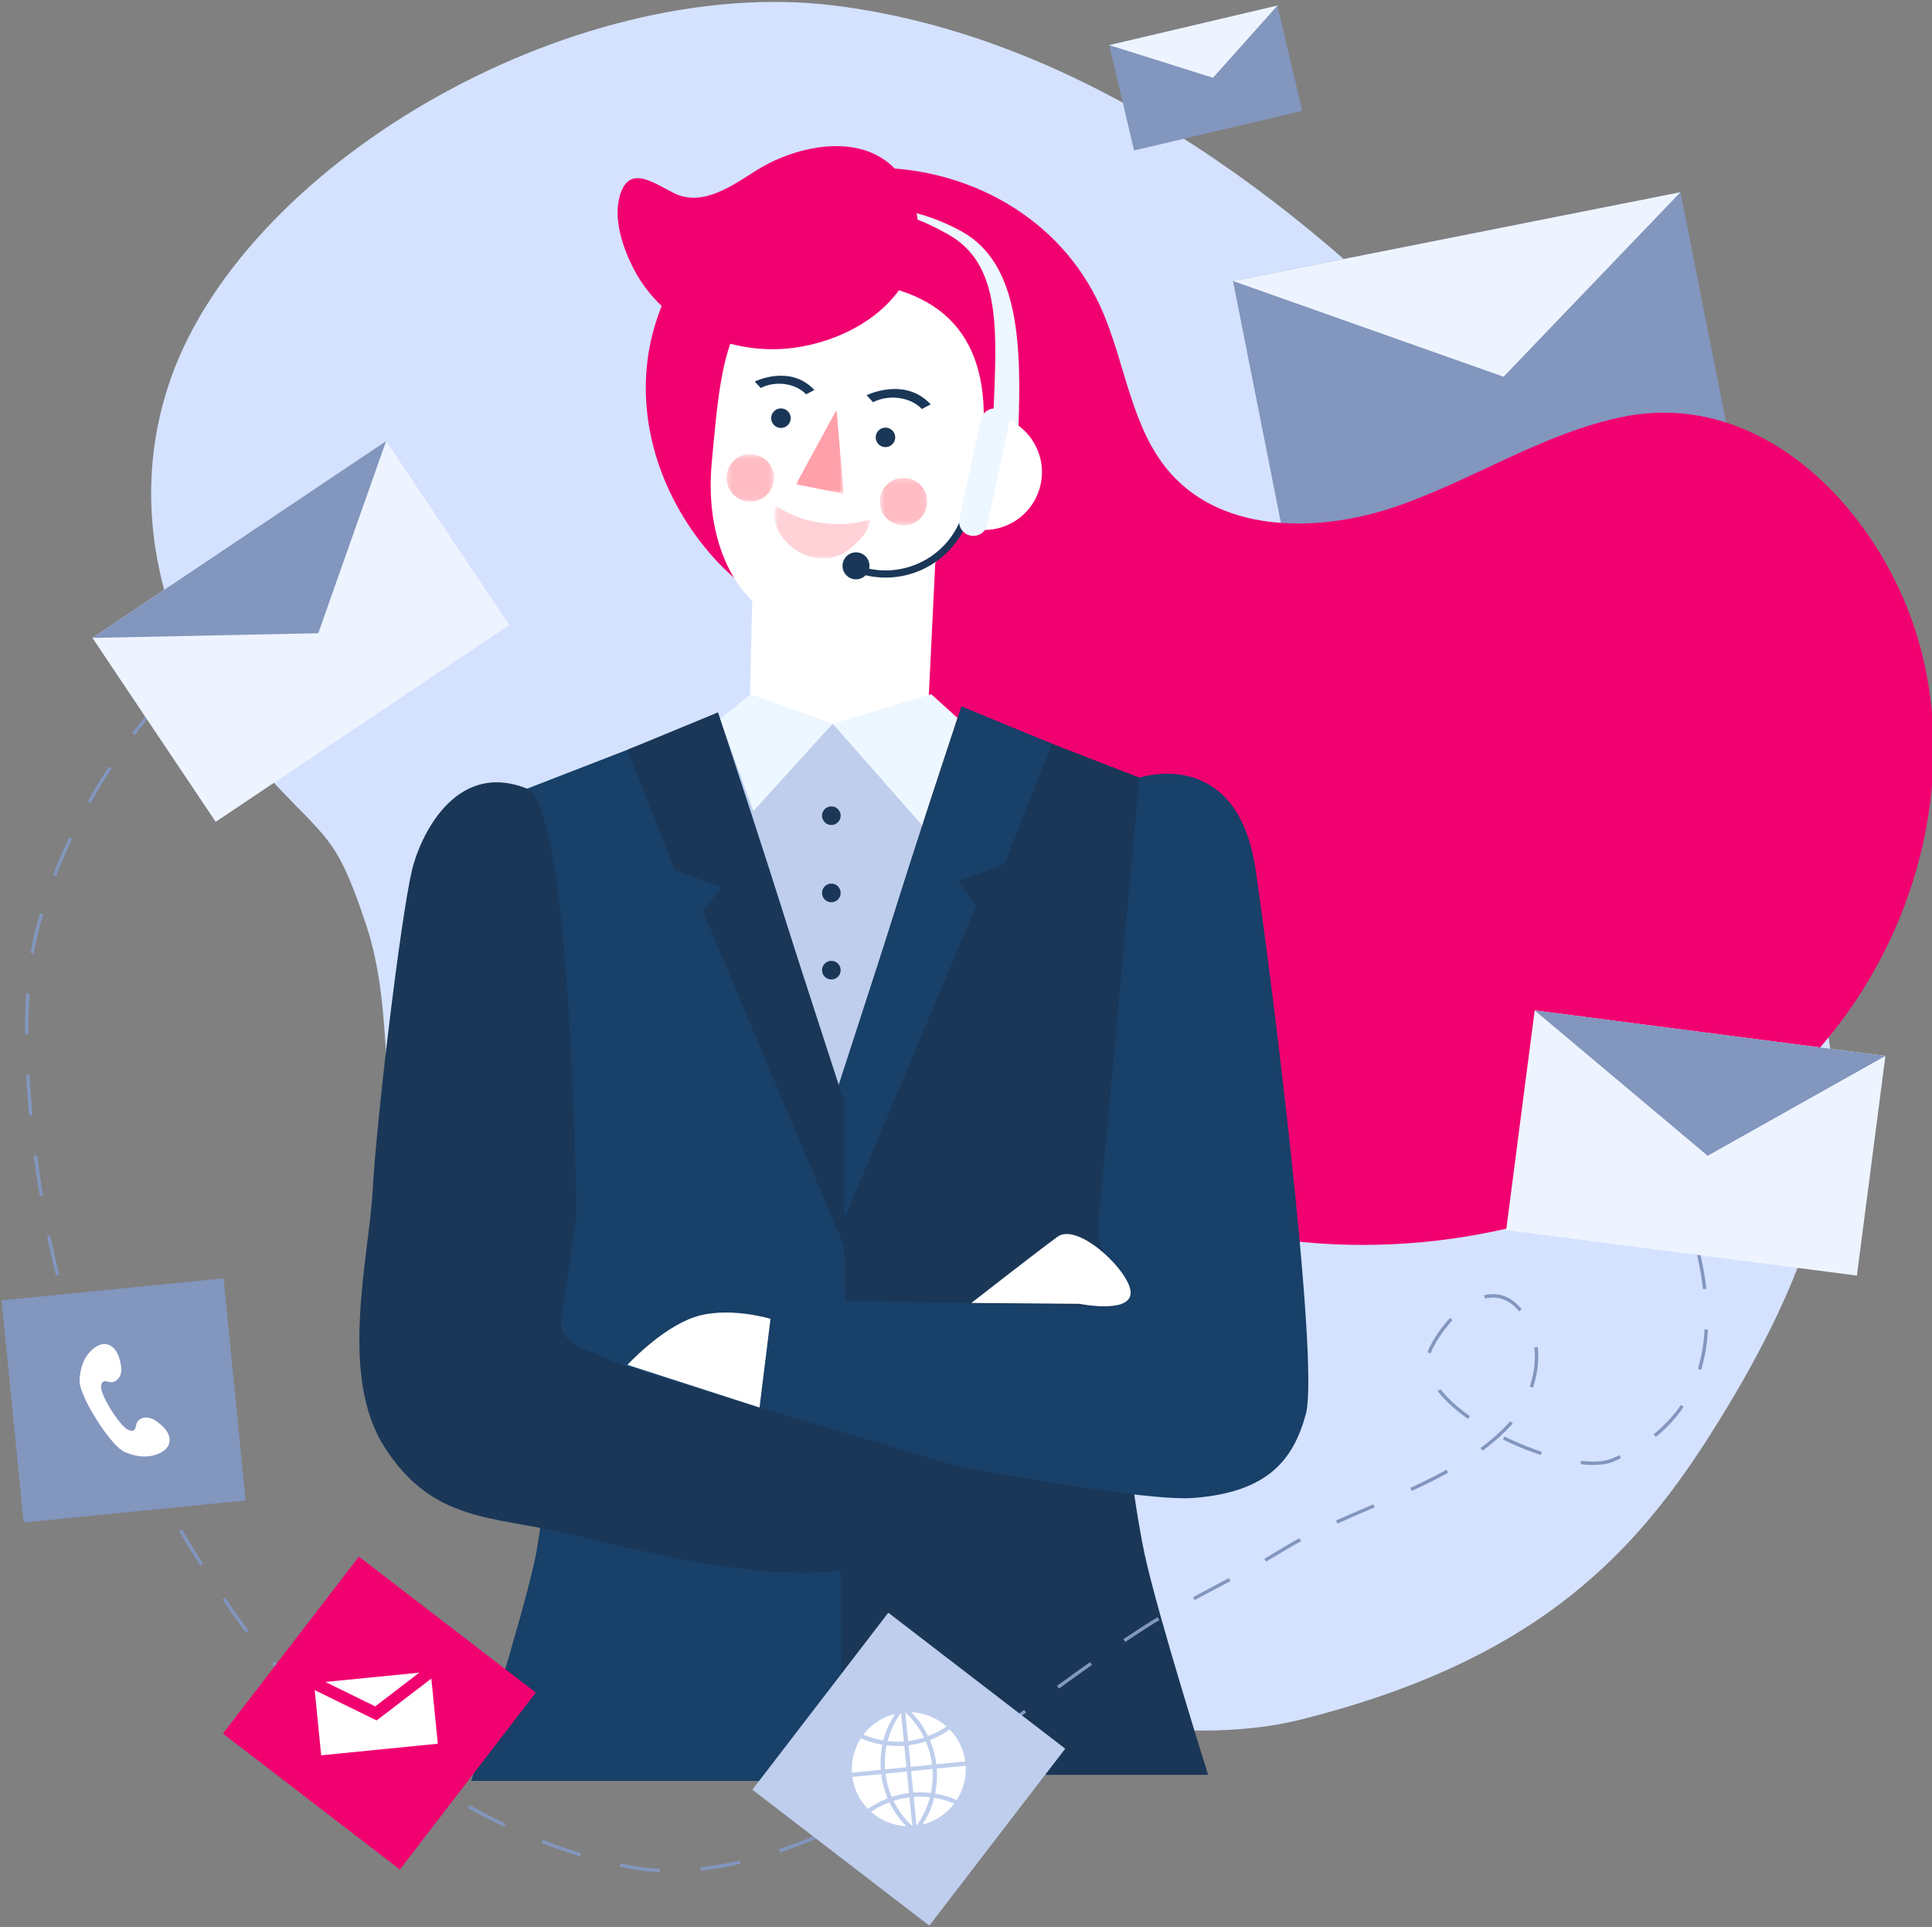 <svg xmlns="http://www.w3.org/2000/svg" width="381" height="380" viewBox="0 0 381 380" fill="none"><rect x="0" y="0" width="381" height="380" fill="#808080" stroke="none"/><g clip-path="url(#clip0_1829_52)"><path d="M164.5 1.087C260.387 12.923 336.784 128.246 347.199 160.825C358.652 196.658 377.076 220.703 336.76 283.665C321.274 307.851 301.454 327.706 256.81 338.97C215.499 349.394 149.182 321.418 116.427 294.563C98.442 279.814 85.279 259.23 79.406 236.913C74.746 219.209 77.956 199.615 72.199 182.335C66.222 164.39 64.627 165.929 52.596 152.806C38.682 137.635 22.951 108.559 32.984 76.698C46.72 33.079 112.34 -5.351 164.5 1.087Z" fill="#D4E2FF"></path><path d="M243.147 55.4L254.106 110.656L342.351 93.154L331.394 37.898L243.147 55.4Z" fill="#8296BE"></path><path d="M296.507 74.277L243.147 55.401L331.394 37.897L296.507 74.277Z" fill="#EEF4FF"></path><path d="M218.755 8.895L223.639 29.666L256.81 21.863L251.927 1.093L218.755 8.895Z" fill="#8296BE"></path><path d="M239.206 15.33L218.755 8.895L251.927 1.093L239.206 15.33Z" fill="#EEF4FF"></path><path d="M130.261 60.885C144.876 22.828 201.028 24.869 217.113 60.69C222 71.57 222.977 84.538 230.938 93.421C241.597 105.314 260.558 105.006 275.641 99.757C290.722 94.509 304.453 85.344 320.104 82.177C347.466 76.639 370.164 100.328 377.838 124.661C386.277 151.422 378.802 181.897 361.229 203.773C343.654 225.649 316.969 239.217 289.281 243.772C258.326 248.86 224.656 242.578 200.54 222.514C187.297 211.493 177.602 196.12 173.274 179.448C169.841 166.224 172.198 151.593 167.956 138.685C163.554 125.284 149.737 119.918 140.877 110.114C130.632 98.779 125.129 83.142 128.198 67.954C128.686 65.545 129.38 63.178 130.261 60.885Z" fill="#F10070"></path><path d="M129.383 150.492L147.491 140.614H180.517L216.018 152.679L165.685 234.715L129.383 152.19" fill="#BFCEED"></path><path d="M165.783 160.826C165.783 161.839 164.963 162.662 163.946 162.662C162.932 162.662 162.108 161.839 162.108 160.826C162.108 159.811 162.932 158.99 163.946 158.99C164.963 158.99 165.783 159.811 165.783 160.826Z" fill="#1A3758"></path><path d="M165.783 176.053C165.783 177.068 164.963 177.891 163.946 177.891C162.932 177.891 162.108 177.068 162.108 176.053C162.108 175.037 162.932 174.216 163.946 174.216C164.963 174.216 165.783 175.037 165.783 176.053Z" fill="#1A3758"></path><path d="M165.783 191.283C165.783 192.296 164.963 193.119 163.946 193.119C162.932 193.119 162.108 192.296 162.108 191.283C162.108 190.267 162.932 189.444 163.946 189.444C164.963 189.444 165.783 190.267 165.783 191.283Z" fill="#1A3758"></path><path d="M148.668 104.173L147.782 142.411C158.38 143.079 151.706 141.897 163.748 142.691C171.998 143.234 174.623 141.937 182.926 141.991L185.348 92.379L148.668 104.173Z" fill="white"></path><path d="M140.367 91.094C138.525 110.772 148.667 124.397 161.693 123.469C171.227 122.788 190.189 114.136 193.486 89.526C196.107 69.941 189.139 57.278 168.259 55.572C143.366 53.537 142.55 67.777 140.367 91.094Z" fill="white"></path><mask id="mask0_1829_52" style="mask-type:luminance" maskUnits="userSpaceOnUse" x="156" y="80" width="11" height="18"><path d="M156.981 80.788H166.369V97.371H156.981V80.788Z" fill="white"></path></mask><g mask="url(#mask0_1829_52)"><path d="M156.98 95.48L164.975 80.788L166.368 97.371L156.98 95.48Z" fill="#FFA0AA"></path></g><path d="M176.476 86.734C176.202 87.764 175.143 88.372 174.115 88.095C173.092 87.82 172.475 86.763 172.755 85.736C173.034 84.707 174.083 84.099 175.114 84.375C176.14 84.651 176.752 85.706 176.476 86.734Z" fill="#1A3758"></path><path d="M155.87 82.948C155.592 83.977 154.539 84.585 153.504 84.308C152.48 84.032 151.87 82.976 152.144 81.948C152.423 80.923 153.478 80.311 154.504 80.587C155.534 80.861 156.144 81.916 155.87 82.948Z" fill="#1A3758"></path><mask id="mask1_1829_52" style="mask-type:luminance" maskUnits="userSpaceOnUse" x="152" y="99" width="20" height="12"><path d="M152.705 99.739H171.555V110.107H152.705V99.739Z" fill="white"></path></mask><g mask="url(#mask1_1829_52)"><path d="M161.875 103.073C158.395 102.569 155.355 101.353 153.03 99.739C152.902 100.043 152.798 100.353 152.762 100.673C152.002 106.069 158.956 111.945 165.374 109.562C167.482 108.779 170.682 105.59 171.291 103.846C171.46 103.357 171.558 102.885 171.556 102.434C168.707 103.298 165.355 103.577 161.875 103.073Z" fill="#FFD2D7"></path></g><path d="M158.96 77.746L160.596 76.897C155.933 71.865 149.142 75.073 148.842 75.226L150.026 76.498C152.918 74.997 156.922 75.555 158.96 77.746Z" fill="#1A3758"></path><path d="M181.785 80.643L183.541 79.729C178.532 74.316 171.224 77.768 170.904 77.932L172.174 79.3C175.288 77.687 179.592 78.285 181.785 80.643Z" fill="#1A3758"></path><mask id="mask2_1829_52" style="mask-type:luminance" maskUnits="userSpaceOnUse" x="173" y="94" width="10" height="10"><path d="M173.507 94.218H182.859V103.57H173.507V94.218Z" fill="white"></path></mask><g mask="url(#mask2_1829_52)"><g opacity="0.7"><path d="M182.851 99.157C182.705 101.737 180.497 103.708 177.918 103.563C175.341 103.415 173.369 101.207 173.515 98.629C173.662 96.051 175.871 94.079 178.449 94.225C181.026 94.371 182.998 96.58 182.851 99.157Z" fill="#FFA0AA"></path></g></g><mask id="mask3_1829_52" style="mask-type:luminance" maskUnits="userSpaceOnUse" x="143" y="89" width="10" height="10"><path d="M143.281 89.541H152.631V98.893H143.281V89.541Z" fill="white"></path></mask><g mask="url(#mask3_1829_52)"><g opacity="0.7"><path d="M152.623 94.481C152.477 97.06 150.269 99.032 147.691 98.885C145.113 98.738 143.143 96.53 143.289 93.952C143.434 91.374 145.643 89.402 148.219 89.549C150.799 89.696 152.769 91.904 152.623 94.481Z" fill="#FFA0AA"></path></g></g><path d="M142.02 141.777L148.558 159.928L164.214 142.69L148.022 136.869L142.02 141.777Z" fill="#EDF7FF"></path><path d="M188.833 141.56L181.955 162.842L164.213 142.691L183.641 136.87L188.833 141.56Z" fill="#EDF7FF"></path><path d="M200.806 85.064L195.897 81.861C196.547 65.458 197.627 52.211 186.979 46.206C176.834 40.495 170.402 40.175 155.423 44.946L151.438 46.556C164.522 38.231 179.105 39.706 189.789 45.719C201.01 52.043 201.481 68.03 200.806 85.064Z" fill="#EDF7FF"></path><path d="M168.88 112.884C177.866 116.073 187.771 111.356 190.962 102.371L189.627 101.896C186.7 110.147 177.603 114.479 169.352 111.551L168.88 112.884Z" fill="#1A3758"></path><path d="M166.303 110.674C165.813 112.057 166.533 113.58 167.917 114.07C169.299 114.564 170.819 113.834 171.31 112.452C171.802 111.066 171.081 109.544 169.698 109.053C168.313 108.562 166.794 109.289 166.303 110.674Z" fill="#1A3758"></path><path d="M196.495 81.96C196.3 81.918 196.099 81.892 195.897 81.86L191.083 104.066C191.279 104.118 191.471 104.181 191.676 104.228C197.829 105.56 203.887 101.653 205.217 95.506C206.556 89.357 202.645 83.29 196.495 81.96Z" fill="white"></path><path d="M194.709 103.435C194.379 104.956 192.879 105.924 191.355 105.593C189.836 105.264 188.872 103.763 189.203 102.241L193.425 82.74C193.76 81.221 195.257 80.253 196.777 80.583C198.297 80.911 199.265 82.412 198.935 83.931L194.709 103.435Z" fill="#EDF7FF"></path><path d="M149.296 33.515C144.662 36.4 138.65 40.923 132.942 38.088C128.734 35.998 123.673 32.09 122.065 39.264C121.065 43.711 122.942 49.118 124.985 53.055C130.645 63.976 143.274 69.828 155.218 68.72C166.865 67.642 179.742 60.231 180.993 47.543C181.444 42.968 180.268 37.927 177.358 34.274C170.568 25.759 157.256 28.555 149.296 33.515Z" fill="#F10070"></path><path d="M238.248 349.926C238.248 349.926 228.252 318.198 225.719 306.398C223.186 294.599 218.716 260.744 220.927 246.166C223.138 231.583 229.29 155.095 229.29 155.095C229.29 155.095 214.588 149.399 203.2 144.978C191.814 140.555 189.603 139.264 189.603 139.264C189.603 139.264 169.702 198.416 167.12 212.42C164.54 226.426 163.803 264.754 164.91 282.075C166.015 299.396 164.91 349.926 164.91 349.926H238.248Z" fill="#1A3758"></path><path d="M92.93 351.125C92.93 351.125 102.926 319.397 105.46 307.597C107.995 295.798 110.436 261.572 108.226 246.992C106.015 232.41 101.888 156.294 101.888 156.294C101.888 156.294 116.591 150.598 127.98 146.176C139.366 141.754 141.578 140.464 141.578 140.464C141.578 140.464 161.479 199.616 164.059 213.62C166.638 227.625 167.375 265.953 166.268 283.273C165.164 300.596 166.268 351.125 166.268 351.125H92.93Z" fill="#184068"></path><path d="M224.701 153.319C224.701 153.319 243.883 146.9 247.569 171.224C250.273 189.059 260.338 268.52 257.514 278.835C255.059 287.807 250.043 294.237 235.302 295.344C220.561 296.449 147.957 280.971 147.957 280.971L152.682 256.183C152.682 256.183 216.621 257.329 219.199 257.699C221.779 258.065 216.401 243.3 216.401 243.3L224.701 153.319Z" fill="#184068"></path><path d="M188.865 289.083C188.865 289.083 175.873 306.153 169.426 308.542C155.846 313.569 123.077 304.986 111.838 302.346C97.05 298.867 85.305 300.135 75.837 285.333C66.73 271.103 72.775 248.091 73.511 234.427C74.249 220.761 79.006 180.99 81.253 171.511C82.702 165.386 89.578 149.735 103.95 155.494C112.694 158.994 113.682 239.693 113.682 239.693C113.682 239.693 111.753 252.67 110.703 259.635C109.823 265.477 116.63 266.227 119.947 268.07C123.265 269.913 188.865 289.083 188.865 289.083Z" fill="#1A3758"></path><path d="M151.949 260.02C151.949 260.02 143.442 257.448 136.86 259.716C130.274 261.982 123.73 269.103 123.73 269.103L149.78 277.51L151.949 260.02Z" fill="white"></path><path d="M212.884 257.067C212.884 257.067 222.707 259.047 222.967 255.029C223.225 251.011 212.643 240.849 208.544 243.843C204.445 246.835 191.56 256.891 191.56 256.891L212.884 257.067Z" fill="white"></path><path d="M164.674 244.598L192.55 178.516L188.865 173.726L198.08 170.408L207.449 146.628L189.602 139.266L164.674 216.107V244.598Z" fill="#184068"></path><path d="M166.505 245.793L138.63 179.712L142.314 174.922L133.102 171.604L123.73 147.824L141.578 140.462L166.505 217.305V245.793Z" fill="#1A3758"></path><path d="M80.847 98.539C48.163 116.559 16.933 146.224 7.322 183.348C1.323 206.519 9.685 252.444 15.849 265.107C30.514 295.233 47.129 321.821 54.975 328.86C74.318 346.205 98.553 363.316 124.202 368.108C148.753 372.696 178.567 354.607 198.463 340.092C207.353 333.604 216.234 326.952 225.486 320.987C234.305 315.307 244.018 311.036 252.967 305.551C266.661 297.163 286.667 292.813 297.669 280.883C302.471 275.677 305.278 266.3 300.659 259.433C292.99 248.037 281.401 264.609 281.434 268.357C281.533 279.223 309.498 291.476 318.066 287.859C334.945 280.735 344.759 263.78 327.449 226.045" stroke="#8296BE" stroke-width="0.667" stroke-miterlimit="10" stroke-dasharray="8 8"></path><path d="M18.233 125.775L42.532 162.033L100.437 123.227L76.14 86.969L18.233 125.775Z" fill="#EEF4FF"></path><path d="M62.763 124.852L18.234 125.773L76.139 86.968L62.763 124.852Z" fill="#8296BE"></path><path d="M302.646 199.213L297.023 242.521L366.188 251.5L371.81 208.191L302.646 199.213Z" fill="#EEF4FF"></path><path d="M336.763 227.879L302.646 199.214L371.81 208.191L336.763 227.879Z" fill="#8296BE"></path><path d="M48.436 295.835L4.652 300.172L0.313 256.387L44.097 252.049L48.436 295.835Z" fill="#8296BE"></path><path d="M29.088 279.486C28.217 279.376 27.225 279.81 26.936 280.647C26.768 281.123 26.794 281.755 26.351 282.008C26.035 282.19 25.639 282.06 25.301 281.918C23.64 281.191 19.878 275.256 19.941 273.451C19.949 273.084 20.009 272.67 20.306 272.455C20.725 272.159 21.282 272.458 21.788 272.511C22.666 272.607 23.477 271.894 23.765 271.058C24.049 270.23 23.908 269.306 23.705 268.448C23.46 267.448 23.078 266.431 22.334 265.724C20.191 263.727 17.57 266.218 16.621 268.171C16.008 269.434 15.737 270.84 15.694 272.23C15.56 275.188 21.848 285.122 24.588 286.286C25.869 286.832 27.25 287.186 28.64 287.174C30.819 287.151 34.192 285.85 33.306 283.058C32.989 282.08 32.228 281.3 31.43 280.658C30.741 280.096 29.965 279.579 29.088 279.486Z" fill="white"></path><path d="M78.856 368.602L43.966 341.795L70.773 306.907L105.661 333.714L78.856 368.602Z" fill="#F10070"></path><path d="M82.692 329.784L64.168 331.617L73.999 336.436L82.692 329.784Z" fill="white"></path><path d="M74.275 339.207L62.062 333.229L63.336 346.08L86.337 343.801L85.064 330.951L74.275 339.207Z" fill="white"></path><path d="M183.262 379.662L148.373 352.857L175.178 317.967L210.067 344.774L183.262 379.662Z" fill="#BFCEED"></path><path d="M168.001 349.504L173.696 348.94C173.563 347.259 173.669 345.607 174.001 344C172.556 343.752 171.14 343.332 169.775 342.721C168.517 344.675 167.849 347.027 168.001 349.504Z" fill="white"></path><path d="M173.779 349.78L168.084 350.345C168.419 352.805 169.536 354.977 171.151 356.639C172.372 355.781 173.68 355.087 175.048 354.563C174.408 353.064 173.976 351.452 173.779 349.78Z" fill="white"></path><path d="M178.84 349.279L174.616 349.697C174.82 351.293 175.232 352.834 175.85 354.279C176.958 353.918 178.109 353.655 179.258 353.515L178.84 349.279Z" fill="white"></path><path d="M178.757 348.439L178.337 344.2C177.183 344.288 176.003 344.259 174.843 344.121C174.523 345.664 174.418 347.251 174.534 348.857L178.757 348.439Z" fill="white"></path><path d="M179.344 354.363C178.284 354.497 177.232 354.725 176.208 355.054C177.12 356.911 178.362 358.598 179.905 360.027L179.344 354.363Z" fill="white"></path><path d="M182.574 343.355C181.471 343.716 180.33 343.971 179.177 344.112L179.598 348.354L183.81 347.938C183.621 346.368 183.203 344.819 182.574 343.355Z" fill="white"></path><path d="M179.094 343.273C180.151 343.141 181.2 342.909 182.219 342.584C181.33 340.752 180.099 339.06 178.534 337.607L179.094 343.273Z" fill="white"></path><path d="M178.252 343.356L177.69 337.685C176.459 339.393 175.57 341.289 175.044 343.292C176.107 343.406 177.184 343.434 178.252 343.356Z" fill="white"></path><path d="M174.189 343.168C174.667 341.312 175.447 339.539 176.507 337.909C173.962 338.537 171.786 340.023 170.271 342.015C171.537 342.56 172.854 342.945 174.189 343.168Z" fill="white"></path><path d="M175.396 355.339C174.128 355.822 172.913 356.452 171.781 357.239C173.651 358.891 176.081 359.926 178.701 360.043C177.343 358.656 176.229 357.07 175.396 355.339Z" fill="white"></path><path d="M180.185 354.279L180.748 359.943C181.996 358.217 182.873 356.321 183.384 354.342C182.322 354.225 181.248 354.201 180.185 354.279Z" fill="white"></path><path d="M184.236 354.464C183.766 356.299 182.997 358.076 181.922 359.727C184.473 359.095 186.654 357.613 188.162 355.621C186.896 355.067 185.57 354.687 184.236 354.464Z" fill="white"></path><path d="M183.029 342.293C184.294 341.813 185.519 341.176 186.665 340.393C184.785 338.734 182.353 337.705 179.734 337.589C181.113 338.997 182.211 340.596 183.029 342.293Z" fill="white"></path><path d="M179.682 349.198L180.101 353.434C181.261 353.343 182.422 353.372 183.581 353.51C183.906 351.946 184.017 350.355 183.898 348.776L179.681 349.194L179.682 349.198Z" fill="white"></path><path d="M190.437 348.128L184.748 348.694C184.862 350.336 184.762 352.003 184.424 353.632C185.877 353.878 187.298 354.303 188.666 354.9C189.925 352.958 190.592 350.607 190.437 348.128Z" fill="white"></path><path d="M184.664 347.852L190.355 347.289C190.021 344.832 188.907 342.654 187.291 340.994C186.065 341.852 184.755 342.549 183.377 343.072C184.024 344.601 184.456 346.213 184.664 347.852Z" fill="white"></path></g><defs><clipPath id="clip0_1829_52"><rect width="381" height="380" fill="white"></rect></clipPath></defs></svg>